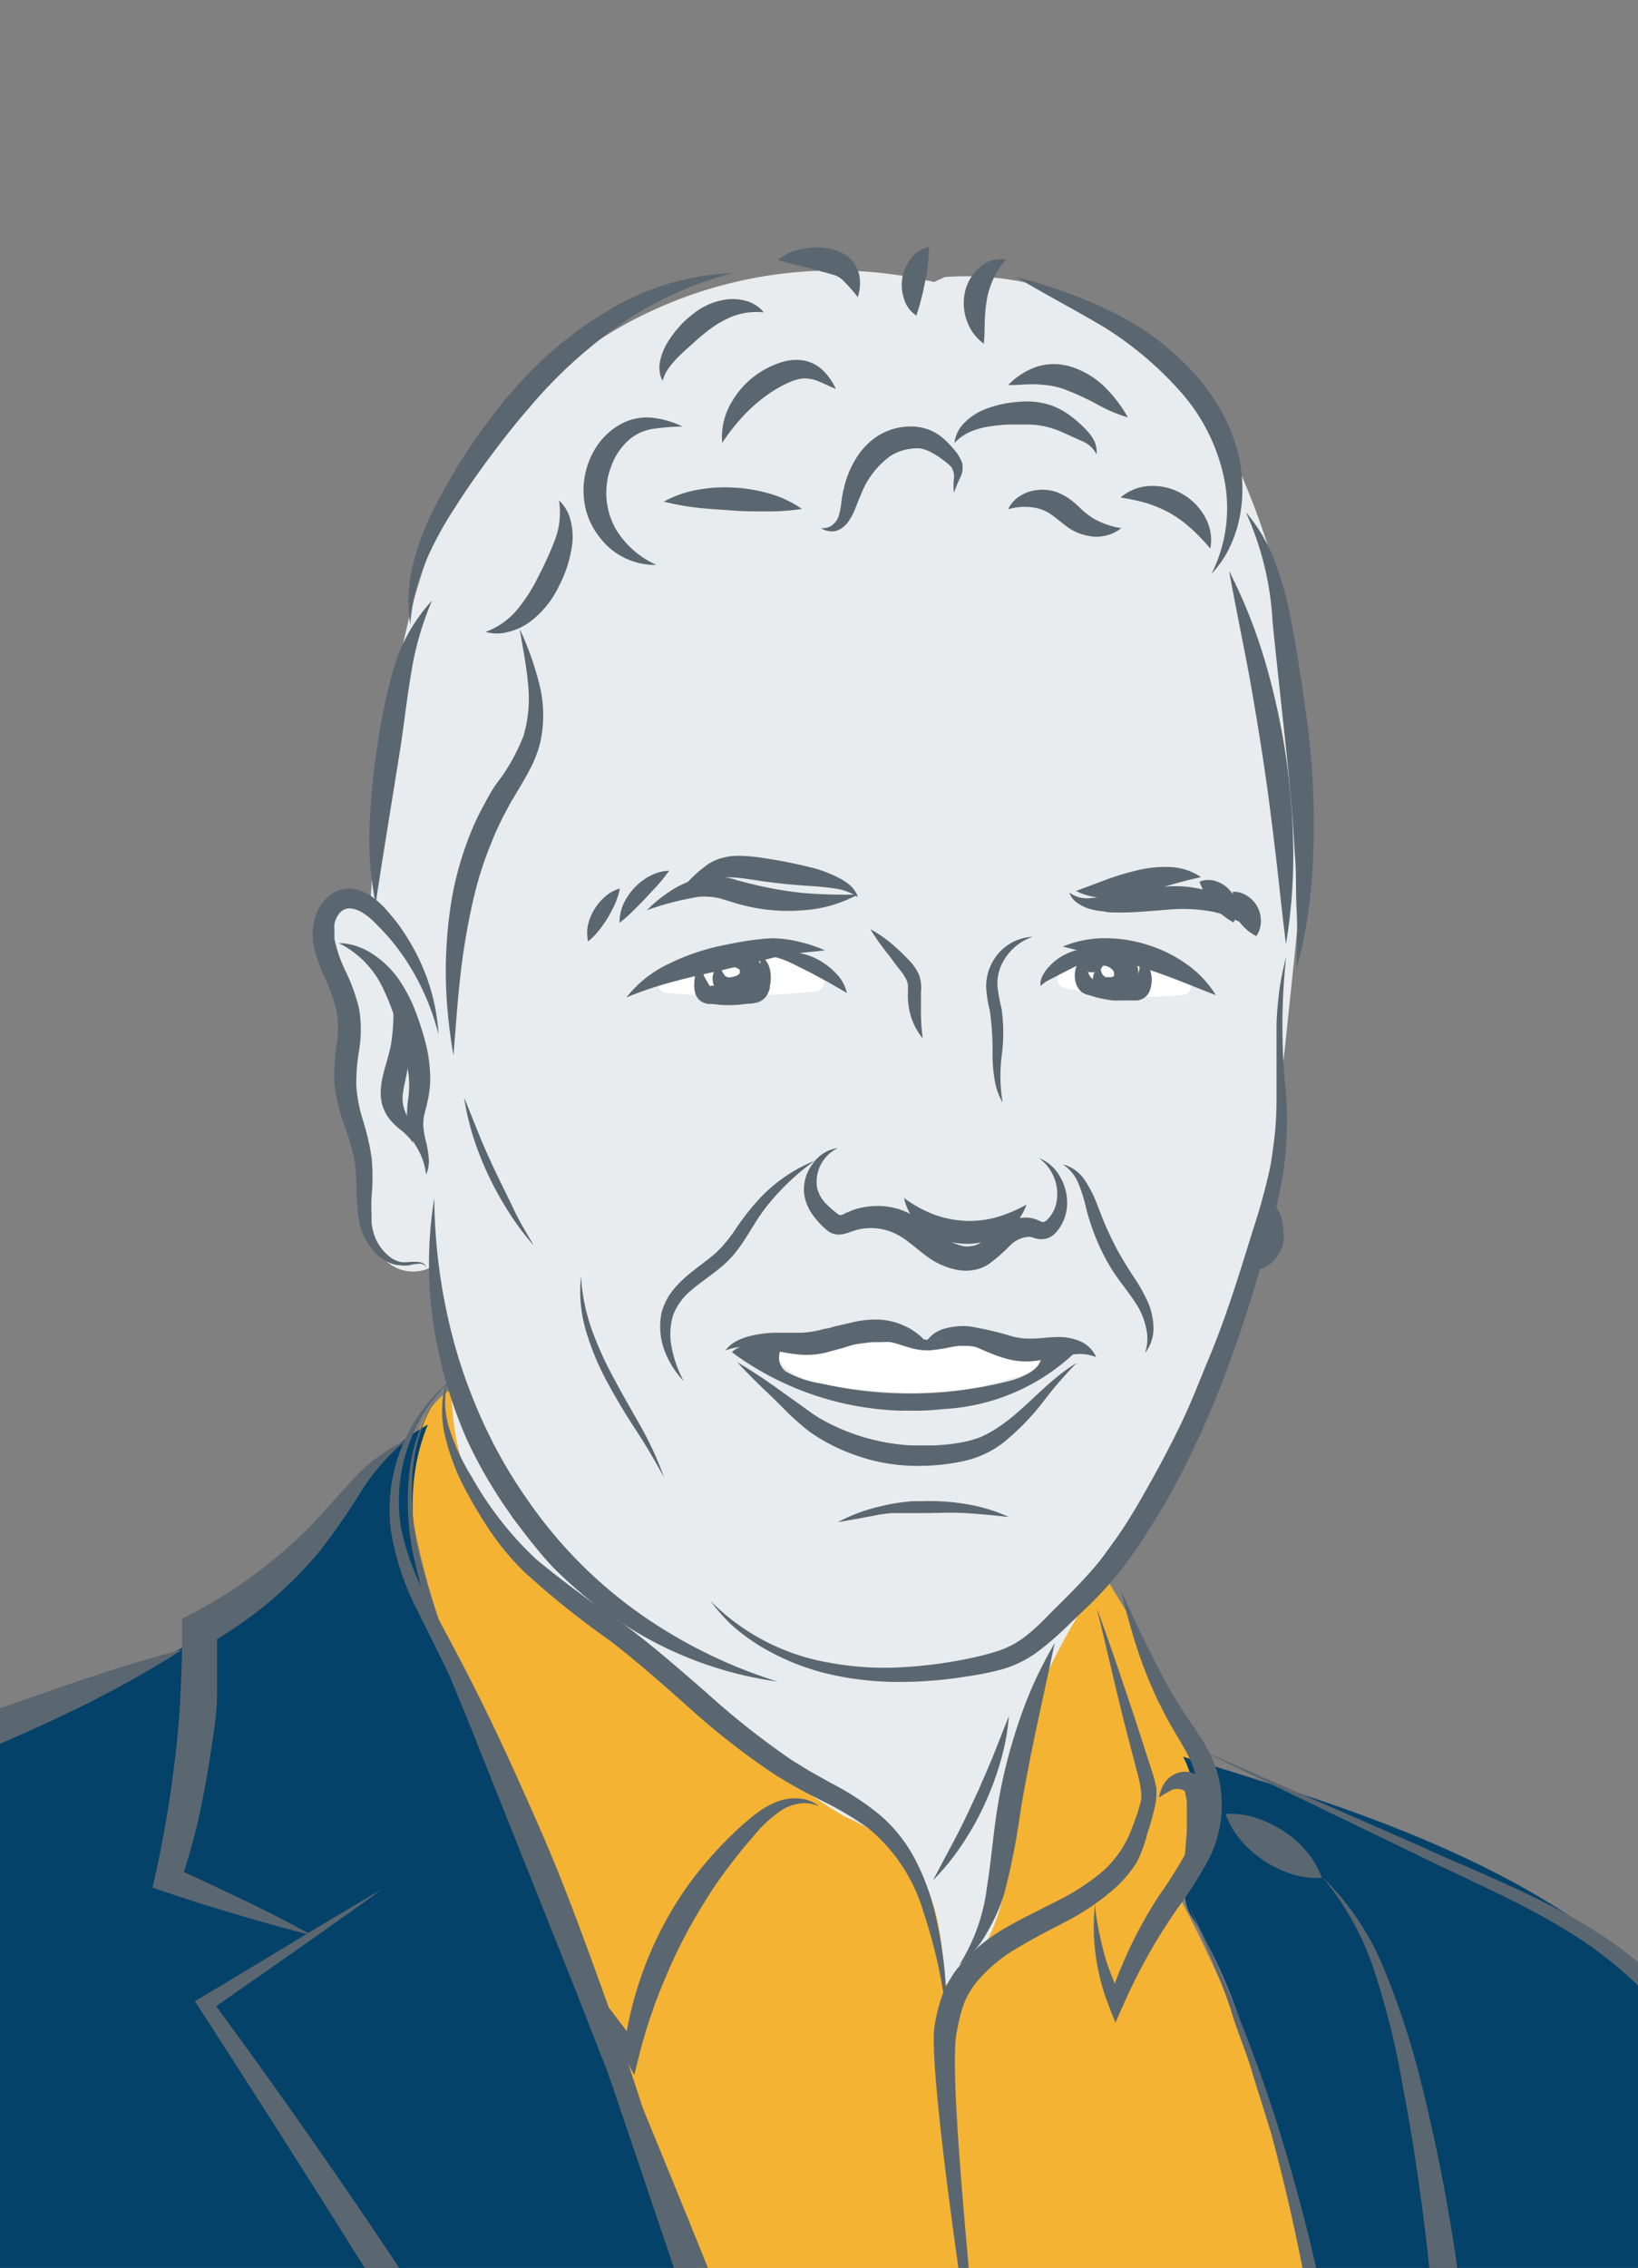 <svg xmlns="http://www.w3.org/2000/svg" viewBox="0 0 92.22 127.63"><rect x="0" y="0" width="92.22" height="127.63" fill="#808080" stroke="none"/><defs><clipPath id="clip-path"><path style="fill:none" d="M0 0h92.22v127.63H0z"/></clipPath><style>.cls-5{fill:#05426a}.cls-6{fill:#fff}.cls-7{fill:#5b6770}</style></defs><g style="clip-path:url(#clip-path)" id="Personen"><path d="M62.09 88.53c3.49 5.51 7.09 12.3 4.29 18.18a80.86 80.86 0 0 1 7.37 20.16c1.75 8 2.29 16.14 2.69 24.29 1.67 33.68 1.23 67.8 9.26 100.55a67.29 67.29 0 0 1-29.91 2.22c9.54-32.86 6.87-69.12-6.73-100.61-1.71-2.81-1.28-6.73-3.49-9.27-3.89-9.79-7.78-19.57-11.33-29.81l-7.88-19A40.17 40.17 0 0 1 23.16 85c-.34-2.64.18-5.85 2.59-7a7.72 7.72 0 0 1 3.74-.4c5 .3 10 .6 14.9 1.35a31.89 31.89 0 0 1 5.55 1.27c4.85 1.78 9.73 4.5 12.15 8.31Z" style="fill:#f5b333"/><path d="M53.13 111.74c1.93-1 3-3.16 3.38-5.29s.31-4.32.63-6.47c1.1-7.53 7-13.33 10.37-20.16 3.3-6.68 4.14-14.28 4.92-21.69l.57-5.47c.27-2.56.54-5.13.58-7.7a45.49 45.49 0 0 0-3.88-18.67 23.4 23.4 0 0 0-1.92-3.64 16.19 16.19 0 0 0-14.58-7.06l-.61.28a24.48 24.48 0 0 0-26.68 11.39c-2.53 4.52-3.52 9.72-4.2 14.85-.41 3.07-.73 6.16-.88 9.25-.2-.73-1.37-.68-1.81-.08a3.09 3.09 0 0 0-.28 2.19l1.65 13.88a6.6 6.6 0 0 0 1 3.21 2.25 2.25 0 0 0 3 .69c1.46 3.34.52 7.27 1.55 10.76 1.12 3.77 4.32 6.49 7.37 9l10.1 8.24a28 28 0 0 0 4.08 2.94 19.45 19.45 0 0 1 3 1.69c2.14 1.81 2.64 4.99 2.64 7.86Z" style="fill:#e8ecee"/><path class="cls-5" d="M-21.46 105.32-3 98.56c7.2-2.64 14.69-5.47 19.89-11.11 2.33-2.54 4.2-5.64 7.2-7.28-2 4.81-.13 10.28 1.78 15.14l9.52 24.28 3.81 9.72c4.74 12.06 9.48 24.13 14.06 36.29 3.59 12.42 7 25 7.78 38.15 1.35 10.73-.13 21.58-1.61 32.28-.85 6.14-1.7 12.28-2.76 18.49a201.49 201.49 0 0 1-8.79 35c-.51 1.44-1 2.89-1.71 4.39a68 68 0 0 1-4.17 11.5c-1.53 3.32-3.44 6.72-6.63 8.5a15.45 15.45 0 0 1-4.7 1.54 34.23 34.23 0 0 1-14.85-.28c-.08-2-1.2-3.7-2.28-5.34a99.68 99.68 0 0 0-6.24-8.78v-2.14a44.1 44.1 0 0 1-9.83 3.31 122.54 122.54 0 0 0-22.06 7.63l-10.22-50.22c-1.57-7.74-3.15-15.48-4.37-23.29-3.56-22.72-4.09-46-.55-68.56a168.62 168.62 0 0 1 13.53-56.46 17.56 17.56 0 0 1 2.2-3.95c1.36-1.76 3.41-2.99 2.54-2.05ZM66.61 98.86c6.51 2 13.08 4 19 7.29s11.3 8.08 14.08 14.29c2.12 4.73 6.79 53 8.61 71.93.57 5.85 1.13 11.71 1.93 17.53 1 7.57 2.48 15.08 3.92 22.58 3.39 17.75 6.79 35.49 10 53.48a18.77 18.77 0 0 0-14.74 1 4.88 4.88 0 0 0-1.88 1.47 2 2 0 0 0-.13 2.26c.34.47 1 1 .67 1.48l-2.8-.17.11 5.08a15.52 15.52 0 0 1-.28 4 15.34 15.34 0 0 1-2 4.11c-.59.95-1.44 2-2.54 1.86s-1.64-1.52-1.89-2.65a32 32 0 0 0-1.49-5.26c-8.74-33.84-17.53-68-18.72-102.73-.93-13.25-.71-26.55-1.32-39.81s-2.08-26.62-6.32-39a29.05 29.05 0 0 0-3.58-9.52 2.41 2.41 0 0 1-.4-2.26c.48-2.43.82-4.96-.23-6.96Z"/><path class="cls-6" d="M58.08 76.19c-1.13-.09-2.2-.49-3.32-.64s-2.34.24-3.52 0a14.11 14.11 0 0 0-3.37-.25 25 25 0 0 1-3.57.17.39.39 0 0 0-.31.13c-.35 0-.66.36-.41.71a4.06 4.06 0 0 0 2.69 1.56 30.68 30.68 0 0 0 4 .47 20.06 20.06 0 0 0 3.95-.14 18.89 18.89 0 0 0 4-1.08.5.5 0 0 0-.14-.93ZM45.3 54.46a.48.48 0 0 0-.17-.18 4 4 0 0 0-2.85-.36c-.37.07-.75.17-1.12.26-.78 0-1.56 0-2.33.13a.53.53 0 0 0-.41.28h-.18a.54.54 0 0 0-.45.29h-.27c-.64-.06-.63.94 0 1a43.35 43.35 0 0 0 8.37-.09.51.51 0 0 0 .5-.5c.03-.63-.6-.76-1.09-.83ZM66.69 55l-2.07-.44a.48.48 0 0 0-.17-.18 3.09 3.09 0 0 0-2.32-.24 6.53 6.53 0 0 0-2 .18.44.44 0 0 0-.35.37.49.49 0 0 0 .12.9 20.49 20.49 0 0 0 6.67.39.5.5 0 0 0 .49-.43.5.5 0 0 0-.37-.55Z"/><path class="cls-7" d="M58.14 52.72a3 3 0 0 0-1.79 1.65 2.58 2.58 0 0 0-.19 1.15 10.4 10.4 0 0 0 .23 1.25 9.71 9.71 0 0 1 0 2.69 9 9 0 0 0 .06 2.59 3.69 3.69 0 0 1-.45-1.27 8.54 8.54 0 0 1-.12-1.33 16.32 16.32 0 0 0-.15-2.56 7.53 7.53 0 0 1-.21-1.34 2.83 2.83 0 0 1 .35-1.4 2.71 2.71 0 0 1 2.27-1.43ZM47.17 64.61A2.11 2.11 0 0 0 46 66.83a1.91 1.91 0 0 0 .6 1 4.49 4.49 0 0 0 .51.44.57.57 0 0 0 .18.11h.06a.94.94 0 0 0 .25-.11l.38-.16a3.93 3.93 0 0 1 .82-.2 4.2 4.2 0 0 1 1.69.1 4.51 4.51 0 0 1 .79.32 5.21 5.21 0 0 1 .7.43c.43.31.79.62 1.16.87a2.78 2.78 0 0 0 1.07.49 1.16 1.16 0 0 0 .49 0 1.12 1.12 0 0 0 .4-.12 3.86 3.86 0 0 0 .51-.39c.18-.15.36-.32.59-.49a3.47 3.47 0 0 1 .75-.45 2.11 2.11 0 0 1 1-.14 2 2 0 0 1 .48.13 1.35 1.35 0 0 0 .26.11s0 0 .08 0a.52.52 0 0 0 .17-.11 1.9 1.9 0 0 0 .55-1.06 2.5 2.5 0 0 0-1-2.43 2.3 2.3 0 0 1 1.16 1 2.92 2.92 0 0 1 .43 1.52 2.51 2.51 0 0 1-.56 1.59 1.24 1.24 0 0 1-.4.34 1.07 1.07 0 0 1-.63.11 2.57 2.57 0 0 1-.44-.12.79.79 0 0 0-.23 0 1.62 1.62 0 0 0-.93.46 10.09 10.09 0 0 1-1.13 1 2.14 2.14 0 0 1-.88.39 2.6 2.6 0 0 1-1 0 4.17 4.17 0 0 1-1.59-.68c-.44-.31-.81-.64-1.17-.91a3.68 3.68 0 0 0-1.09-.6 3.13 3.13 0 0 0-1.22-.15 3.23 3.23 0 0 0-.61.1l-.3.1a2.15 2.15 0 0 1-.44.13 1.06 1.06 0 0 1-.65-.06 1.42 1.42 0 0 1-.42-.31 3.82 3.82 0 0 1-.54-.59 2.57 2.57 0 0 1-.42-.72 2.21 2.21 0 0 1-.17-.84 2.43 2.43 0 0 1 .55-1.51 2 2 0 0 1 1.36-.81ZM42.75 53.74a1.25 1.25 0 0 1 .59.78 2.3 2.3 0 0 1 0 1c0 .09 0 .16-.06.26a1 1 0 0 1-.21.37 1 1 0 0 1-.45.27l-.3.06c-.3 0-.59.06-.88.07a6.42 6.42 0 0 1-.88 0l-.44-.05h-.24a1.06 1.06 0 0 1-.42-.16.79.79 0 0 1-.29-.37 1 1 0 0 1-.07-.29 2 2 0 0 1 0-.49 1.45 1.45 0 0 1 .11-.5.82.82 0 0 1 .33-.38 1.28 1.28 0 0 0 .18.77l.2.34a.48.48 0 0 0 .09.1s0 0 0-.05h2.38l-.08.08c-.08.08 0 0 0 0l.09-.15a3 3 0 0 0 .29-.66 1.55 1.55 0 0 0 .06-1Z"/><path class="cls-7" d="M40.55 54.28a1.28 1.28 0 0 0 .24.6.41.41 0 0 0 .21.12.48.48 0 0 0 .12 0 2.61 2.61 0 0 0 .33-.08.6.6 0 0 0 .2-.15s0-.07 0-.11v-.08a1.16 1.16 0 0 0-.46-.21l-.3-.07a1.47 1.47 0 0 0-.34-.02Zm0 0a.77.77 0 0 1 .22-.34 1.56 1.56 0 0 1 .36-.23 1.38 1.38 0 0 1 .88-.12 1.17 1.17 0 0 1 .54.28 1.3 1.3 0 0 1 .32.57 1.33 1.33 0 0 1-.26 1.16 1.45 1.45 0 0 1-1 .52 1.25 1.25 0 0 1-.51 0 1.19 1.19 0 0 1-.5-.19 1 1 0 0 1-.48-.92.94.94 0 0 1 .43-.73ZM61.31 53.76a1.22 1.22 0 0 0-.1.8 1 1 0 0 0 .28.52s-.07 0 0 0h.44l.82.09c.27 0 .53.06.79.08h.37a.12.12 0 0 0-.07 0 1.52 1.52 0 0 0 .25-1.41 1.24 1.24 0 0 1 .66.75 1.69 1.69 0 0 1 0 1.11.83.83 0 0 1-.23.37.76.76 0 0 1-.25.16.9.9 0 0 1-.22.07h-.95a3.59 3.59 0 0 1-.47 0 8.43 8.43 0 0 1-.9-.17L61.3 56a1.08 1.08 0 0 1-.41-.18.89.89 0 0 1-.17-.19l-.09-.15a1.47 1.47 0 0 1 0-1.16 1.11 1.11 0 0 1 .68-.56ZM49 52.29a7.16 7.16 0 0 1 1.47 1.06c.23.2.44.41.65.63a2.87 2.87 0 0 1 .59.81 1.77 1.77 0 0 1 .14.56 2.15 2.15 0 0 1 0 .51v.83a11.65 11.65 0 0 0 .1 1.74 3.55 3.55 0 0 1-.77-1.68 3.78 3.78 0 0 1-.06-.47 3.61 3.61 0 0 1 0-.46v-.38a1 1 0 0 0-.09-.3 2.87 2.87 0 0 0-.42-.63 18.7 18.7 0 0 1-.53-.71A13.45 13.45 0 0 1 49 52.29ZM60.21 50.23a1.63 1.63 0 0 0 1.25.3c.21 0 .43-.05.66-.08l.67-.12a25.69 25.69 0 0 1 2.78-.43 6.47 6.47 0 0 1 3 .43 4.3 4.3 0 0 1 1.26.87 6.61 6.61 0 0 1 .9 1.15c-.44-.21-.86-.44-1.27-.63a4.77 4.77 0 0 0-1.22-.42 9.13 9.13 0 0 0-2.57-.1c-.89.06-1.83.17-2.8.15-.24 0-.49 0-.73-.06a4.22 4.22 0 0 1-.75-.13 2.29 2.29 0 0 1-.71-.33 1.2 1.2 0 0 1-.29-.26 1 1 0 0 1-.18-.34ZM48.3 50.34a7.47 7.47 0 0 1-3 .88 10.36 10.36 0 0 1-3.23-.22c-.26-.06-.51-.13-.77-.21l-.69-.21a3.32 3.32 0 0 0-.63-.11 3.64 3.64 0 0 0-.66 0 16.79 16.79 0 0 0-2.9.75 7.94 7.94 0 0 1 1.21-1 5.22 5.22 0 0 1 1.48-.72 3.73 3.73 0 0 1 1.76-.1c.28 0 .54.12.79.18s.47.13.71.18a21.42 21.42 0 0 0 2.9.5 29.8 29.8 0 0 0 3.03.08ZM34.9 50a4.13 4.13 0 0 1-.28.88q-.18.39-.39.75a7.18 7.18 0 0 1-.48.69 3.94 3.94 0 0 1-.64.66 2.16 2.16 0 0 1 0-.95 2.88 2.88 0 0 1 .35-.85 3 3 0 0 1 .58-.7 2.21 2.21 0 0 1 .86-.48Z"/><path class="cls-7" d="M48.3 50.49A3 3 0 0 0 47 50c-.46-.07-.91-.11-1.38-.14-.93-.06-1.9-.15-2.84-.29-.48-.07-.93-.15-1.34-.18a2.88 2.88 0 0 0-.59 0 1.94 1.94 0 0 0-.55.14c-.38.14-.79.4-1.23.61a11.6 11.6 0 0 1-1.34.6c.3-.39.63-.76 1-1.11a7.13 7.13 0 0 1 1.14-1 2.57 2.57 0 0 1 .79-.35 3.47 3.47 0 0 1 .83-.12 10.13 10.13 0 0 1 1.52.13c1 .15 1.87.33 2.83.57a7.53 7.53 0 0 1 1.4.55 3.12 3.12 0 0 1 .64.43 1.52 1.52 0 0 1 .42.65ZM67.53 49.62a1.3 1.3 0 0 1 1 0 1.62 1.62 0 0 1 .74.52 1.67 1.67 0 0 1 .38.83 1.3 1.3 0 0 1-.21.94 6 6 0 0 1-.71-.49 3.23 3.23 0 0 1-.45-.46 3.51 3.51 0 0 1-.36-.53 6.22 6.22 0 0 1-.39-.81Z"/><path class="cls-7" d="M69.41 50.18a1.44 1.44 0 0 1 .86.27 1.76 1.76 0 0 1 .53.59 1.73 1.73 0 0 1 .19.78 1.5 1.5 0 0 1-.26.86 3 3 0 0 1-.69-.5 2.13 2.13 0 0 1-.39-.53 2.06 2.06 0 0 1-.21-.62 2.57 2.57 0 0 1-.03-.85ZM60.58 50.14l1.68-.63a14.33 14.33 0 0 1 1.68-.51 6.57 6.57 0 0 1 1.85-.21 3.35 3.35 0 0 1 1.83.57c-.64.14-1.18.28-1.72.44s-1.09.32-1.66.46a9.41 9.41 0 0 1-1.8.26 3.67 3.67 0 0 1-1.86-.38ZM40.84 76a1.72 1.72 0 0 1 .59-.51 3.35 3.35 0 0 1 .74-.29 6.39 6.39 0 0 1 1.56-.2h1.42a5.82 5.82 0 0 0 1.3-.23c.23 0 .49-.13.74-.17l.7-.16a5.71 5.71 0 0 1 1.58-.18 3.84 3.84 0 0 1 1.57.41 3.64 3.64 0 0 1 .67.43 2.3 2.3 0 0 1 .52.56 4.09 4.09 0 0 0-1.37-.42 4.32 4.32 0 0 0-1.34 0 10.54 10.54 0 0 0-1.31.38l-.73.23-.7.19a4.67 4.67 0 0 1-1.62.2 9.12 9.12 0 0 1-1.52-.24 11.2 11.2 0 0 0-1.4-.19 3 3 0 0 0-1.4.19Z"/><path class="cls-7" d="M52.1 75.58a1.79 1.79 0 0 1 1.08-.81 3.79 3.79 0 0 1 1.38-.13 18.24 18.24 0 0 1 2.48.58 3.79 3.79 0 0 0 1.06.11c.37 0 .78-.06 1.22-.08a3.21 3.21 0 0 1 1.39.19 1.72 1.72 0 0 1 1 .93 2.5 2.5 0 0 0-1.18-.16 9.29 9.29 0 0 0-1.12.18c-.39.07-.81.17-1.28.21a4.45 4.45 0 0 1-.73 0 4.23 4.23 0 0 1-.71-.13c-.91-.24-1.62-.66-2.34-.89a5.27 5.27 0 0 0-1.13-.23 2.12 2.12 0 0 0-1.12.23ZM60.62 76.7a21.84 21.84 0 0 0-1.84 2.12 13.47 13.47 0 0 1-2 2.12 5.37 5.37 0 0 1-1.25.84 5.87 5.87 0 0 1-1.45.48 12.07 12.07 0 0 1-2.93.22 10.14 10.14 0 0 1-2.9-.56 10.46 10.46 0 0 1-2.63-1.32 7.37 7.37 0 0 1-.58-.47l-.53-.47-1-1c-.69-.65-1.36-1.3-2-2 .82.48 1.6 1 2.37 1.56l1.15.82.57.41a6.71 6.71 0 0 0 .56.37 11.62 11.62 0 0 0 5.11 1.52h1.36a11.93 11.93 0 0 0 1.34-.14 5.93 5.93 0 0 0 1.24-.33 6.82 6.82 0 0 0 1.14-.65c1.42-.97 2.65-2.56 4.27-3.52Z"/><path class="cls-7" d="m58.78 76.23 1.43-.23a11.41 11.41 0 0 1-7.09 3 15.78 15.78 0 0 1-2.56.15 16.91 16.91 0 0 1-9-3.08c.53-.36 1.44-.17 2.16-.25a1.19 1.19 0 0 0 .34 1.45 6.1 6.1 0 0 0 2.07.74 22.84 22.84 0 0 0 10.5-.11c.92-.2 2.15-.73 2.15-1.67Z"/><path class="cls-7" d="M51 79.38a3.85 3.85 0 0 1-.48 0 16.87 16.87 0 0 1-9.09-3.12l-.23-.18.24-.17a2.61 2.61 0 0 1 1.56-.28h1.17l-.23.37a1 1 0 0 0 .3 1.18 5.93 5.93 0 0 0 2 .68 22.56 22.56 0 0 0 10.4-.1c.91-.2 2-.7 2-1.46v-.18l2.31-.42-.51.49a11.63 11.63 0 0 1-7.23 3.1l-.69.06a13.36 13.36 0 0 1-1.52.03Zm-3.74-.95a22 22 0 0 0 3.29.5 9.28 9.28 0 0 0 1.82-.08c.24 0 .47 0 .71-.06a13.46 13.46 0 0 0 2.56-.47 21.89 21.89 0 0 1-8.36.11ZM42 76.12a13.1 13.1 0 0 0 1.66 1 1.47 1.47 0 0 1-.26-1.07H43a4.23 4.23 0 0 0-1 .07Zm17 .29a1.42 1.42 0 0 1-.12.4l.64-.49ZM59.83 65.52a2.14 2.14 0 0 1 1.26.92 6.54 6.54 0 0 1 .7 1.4c.19.47.35.92.56 1.37s.41.88.65 1.3.49.84.77 1.26a10.23 10.23 0 0 1 .78 1.34 3.82 3.82 0 0 1 .39 1.56 2.27 2.27 0 0 1-.48 1.48 2.5 2.5 0 0 0 .06-1.43 3.83 3.83 0 0 0-.52-1.29c-.25-.4-.55-.79-.85-1.2a9.7 9.7 0 0 1-.85-1.3 11.34 11.34 0 0 1-.66-1.41 13.18 13.18 0 0 1-.49-1.52 8.66 8.66 0 0 0-.43-1.39 2.34 2.34 0 0 0-.89-1.09ZM45.87 65.32A13.33 13.33 0 0 0 43 68.1q-.28.39-.54.81c-.18.28-.35.57-.54.86a8.2 8.2 0 0 1-.63.86 6.11 6.11 0 0 1-.78.75c-.54.44-1.1.81-1.58 1.22A3.39 3.39 0 0 0 37.9 74a3.72 3.72 0 0 0-.08 1.85 6.67 6.67 0 0 0 .67 1.87A5.13 5.13 0 0 1 37.41 76a3.87 3.87 0 0 1-.16-2.14 3.57 3.57 0 0 1 .45-1 5.23 5.23 0 0 1 .72-.83c.52-.49 1.09-.87 1.59-1.28a5.19 5.19 0 0 0 .68-.64 9.58 9.58 0 0 0 .6-.76 15.14 15.14 0 0 1 1.23-1.63 8.79 8.79 0 0 1 3.35-2.4ZM32.71 71.83a10.81 10.81 0 0 0 .61 3 19.44 19.44 0 0 0 1.27 2.79c.48.91 1 1.79 1.51 2.7a18.5 18.5 0 0 1 1.29 2.83c-.5-.91-1-1.78-1.58-2.66s-1.1-1.75-1.6-2.67A15 15 0 0 1 33 74.93a7.94 7.94 0 0 1-.29-3.1ZM29.26 35.4a17.08 17.08 0 0 1 1.08 3 7.24 7.24 0 0 1 .1 3.28 6.51 6.51 0 0 1-.59 1.58c-.25.49-.53.95-.79 1.39-.13.22-.27.44-.39.66l-.35.66c-.22.45-.44.9-.62 1.37a20 20 0 0 0-.95 2.86c-.25 1-.44 2-.6 3-.32 2-.45 4.1-.62 6.19a29.71 29.71 0 0 1-.38-3.13 24 24 0 0 1 0-3.17 22.39 22.39 0 0 1 .41-3.16 18.69 18.69 0 0 1 .95-3.09c.2-.5.44-1 .69-1.46s.53-1 .83-1.38a10.75 10.75 0 0 0 1.44-2.58 7.45 7.45 0 0 0 .26-2.92c-.09-1.04-.3-2.06-.47-3.1ZM24.69 58.21a13.91 13.91 0 0 0-1.62-3.84 12.43 12.43 0 0 0-1.22-1.66c-.11-.13-.23-.25-.34-.37s-.24-.25-.36-.37a3.69 3.69 0 0 0-.73-.6 1.52 1.52 0 0 0-.73-.25.74.74 0 0 0-.54.23 1.37 1.37 0 0 0-.32.65 2.71 2.71 0 0 0 0 .41 1.41 1.41 0 0 0 0 .2v.22a7.51 7.51 0 0 0 .63 1.83 10.35 10.35 0 0 1 .76 2.12 7.14 7.14 0 0 1 0 2.31 10.86 10.86 0 0 0-.16 2 8.23 8.23 0 0 0 .36 1.91 13.68 13.68 0 0 1 .5 2.14 11.48 11.48 0 0 1 0 2.2 8.7 8.7 0 0 0 0 1v.49a3.89 3.89 0 0 0 .09.47 2.65 2.65 0 0 0 1.09 1.54 1.77 1.77 0 0 0 .45.18 2 2 0 0 0 .49 0 3.41 3.41 0 0 1 .55 0 .62.62 0 0 1 .26.09.4.4 0 0 1 .15.22.4.4 0 0 0-.42-.21 2.26 2.26 0 0 0-.51.08 1.73 1.73 0 0 1-.56 0 1.53 1.53 0 0 1-.56-.13 2.41 2.41 0 0 1-.93-.68 4.07 4.07 0 0 1-.61-1 3.62 3.62 0 0 1-.17-.56c0-.18-.07-.37-.1-.55 0-.37-.06-.74-.07-1.1a12 12 0 0 0-.13-2 19.16 19.16 0 0 0-.58-1.95 9.36 9.36 0 0 1-.53-2.19 11.47 11.47 0 0 1 .12-2.23 5.78 5.78 0 0 0 0-1.9 9 9 0 0 0-.65-1.86 8.43 8.43 0 0 1-.69-2.05v-.31a1.71 1.71 0 0 1 0-.32 3.41 3.41 0 0 1 .1-.64 2.57 2.57 0 0 1 .68-1.19 1.86 1.86 0 0 1 1.36-.54 2.58 2.58 0 0 1 1.23.49 5 5 0 0 1 .85.8c.24.28.48.56.69.86a12.65 12.65 0 0 1 1.1 1.88 11.37 11.37 0 0 1 1.07 4.18Z"/><path class="cls-7" d="M19.07 53.07a3.57 3.57 0 0 1 1.85.58A5.33 5.33 0 0 1 22.37 55a8.59 8.59 0 0 1 .95 1.73 17.23 17.23 0 0 1 .61 1.84 8.52 8.52 0 0 1 .29 2 5.83 5.83 0 0 1-.07 1 9.09 9.09 0 0 1-.21.95 2.77 2.77 0 0 0-.11.78 4.63 4.63 0 0 0 .13.85 5.71 5.71 0 0 1 .17.95 1.87 1.87 0 0 1-.14 1 3.83 3.83 0 0 0-.63-1.7 4.19 4.19 0 0 1-.37-.94 3.32 3.32 0 0 1-.06-1.08c0-.33.08-.62.09-.9a5.9 5.9 0 0 0 0-.84 10.63 10.63 0 0 0-.31-1.71c-.15-.57-.33-1.16-.51-1.73a12.92 12.92 0 0 0-.66-1.63 5.41 5.41 0 0 0-2.47-2.5Z"/><path class="cls-7" d="M22.15 56.86a3.26 3.26 0 0 1 .85 1.91 4 4 0 0 1 0 1.09c-.05.35-.13.67-.19 1a5.64 5.64 0 0 0-.14.82 1.84 1.84 0 0 0 .08.7c.07.26.23.54.36.87a1.84 1.84 0 0 1 .14 1.06 3.16 3.16 0 0 0-.66-.7 3.7 3.7 0 0 1-.74-.74 2.36 2.36 0 0 1-.41-1.17 4 4 0 0 1 .11-1.12c.07-.33.17-.64.25-.93s.15-.56.21-.85a11.12 11.12 0 0 0 .14-1.94ZM31.47 28.16a2.27 2.27 0 0 1 .65 1.11 3.64 3.64 0 0 1 .1 1.31 7 7 0 0 1-.76 2.42 5.42 5.42 0 0 1-1.63 2 3.43 3.43 0 0 1-1.21.56 2.32 2.32 0 0 1-1.28 0 4.23 4.23 0 0 0 1.81-1.29 9.35 9.35 0 0 0 1.16-1.83 18.23 18.23 0 0 0 .91-2 4.3 4.3 0 0 0 .25-2.28ZM57.21 15.59a28.14 28.14 0 0 1 5.49 2 15.42 15.42 0 0 1 4.73 3.64 13.65 13.65 0 0 1 .91 1.21 11.74 11.74 0 0 1 .75 1.34 10.38 10.38 0 0 1 .54 1.44 8.68 8.68 0 0 1 .29 3 8.48 8.48 0 0 1-.27 1.49 7.66 7.66 0 0 1-.57 1.39 6.06 6.06 0 0 1-.87 1.19 8.24 8.24 0 0 0 .69-5.45 10.57 10.57 0 0 0-2.45-4.81 19.5 19.5 0 0 0-4.26-3.6c-1.59-.95-3.3-1.84-4.98-2.84ZM70.14 28.82a9.48 9.48 0 0 1 1.67 2.87 20 20 0 0 1 .88 3.2c.4 2.16.73 4.31 1 6.49a45.24 45.24 0 0 1 .25 6.62 30.2 30.2 0 0 1-.28 3.29 23.32 23.32 0 0 1-.66 3.19c0-1.1.06-2.18 0-3.26s0-2.17-.11-3.24c-.11-2.16-.32-4.31-.55-6.46s-.47-4.32-.69-6.47a17.1 17.1 0 0 0-1.51-6.23Z"/><path class="cls-7" d="M69.2 32.14a29.16 29.16 0 0 1 2 5 39.39 39.39 0 0 1 1.17 5.25 38.76 38.76 0 0 1 .44 5.37 30.15 30.15 0 0 1-.41 5.37c-.23-1.79-.4-3.55-.61-5.3s-.43-3.5-.7-5.24-.55-3.48-.88-5.21-.69-3.47-1.01-5.24ZM54 110.59a10.56 10.56 0 0 0 1.56-4.35c.25-1.53.36-3.11.63-4.71a28.92 28.92 0 0 1 1.19-4.68 22.59 22.59 0 0 1 2-4.38l-1 4.65c-.33 1.54-.63 3.08-.9 4.63a41.07 41.07 0 0 1-.91 4.71 10.16 10.16 0 0 1-1 2.29 6 6 0 0 1-1.57 1.84ZM56.8 96.57a12.2 12.2 0 0 1-.47 2.55c-.11.41-.26.82-.4 1.23l-.24.6-.26.6a16.74 16.74 0 0 1-1.27 2.26 13 13 0 0 1-1.63 2l1.2-2.26q.59-1.12 1.11-2.28l.27-.57c.08-.19.16-.39.25-.58l.25-.58c.08-.2.16-.39.25-.59ZM25.25 77.54a4.92 4.92 0 0 0 .07 2.92 12 12 0 0 0 1.25 2.67 19.17 19.17 0 0 0 3.63 4.63 59.52 59.52 0 0 0 4.8 3.56c1.65 1.2 3.17 2.55 4.69 3.86a45 45 0 0 0 4.64 3.7c.2.14.41.28.62.4l.62.38c.43.25.87.49 1.31.73a15.67 15.67 0 0 1 2.6 1.7 8.31 8.31 0 0 1 2 2.47 12.87 12.87 0 0 1 1.11 2.89 23.72 23.72 0 0 1 .7 6 28.84 28.84 0 0 0-1.29-5.82 9.62 9.62 0 0 0-3.12-4.75 18.13 18.13 0 0 0-2.5-1.49c-.45-.23-.9-.45-1.35-.7l-.68-.38-.66-.4a41.49 41.49 0 0 1-4.83-3.75c-1.51-1.34-3-2.67-4.56-3.86a48 48 0 0 1-4.75-3.81 14.54 14.54 0 0 1-2-2.4A24.94 24.94 0 0 1 26 83.44a12.32 12.32 0 0 1-1-2.89 6.14 6.14 0 0 1-.1-1.54 4.09 4.09 0 0 1 .35-1.47Z"/><path class="cls-7" d="M55.29 136c-.82-4.27-3.08-19.8-2.67-22a9.17 9.17 0 0 1 .42-1.68 5.85 5.85 0 0 1 .89-1.58 9.66 9.66 0 0 1 2.65-2.23c.48-.28 1-.55 1.47-.79l1.44-.73a12.53 12.53 0 0 0 2.59-1.68 6 6 0 0 0 1.66-2.46c.1-.24.18-.49.27-.74s.16-.52.22-.74a1.79 1.79 0 0 0 0-.65 7.17 7.17 0 0 0-.14-.73l-.82-3.15c-.52-2.1-1-4.21-1.52-6.33.75 2 1.44 4.1 2.13 6.15l1 3.09a6.74 6.74 0 0 1 .22.86 3.64 3.64 0 0 1 0 .48 2.52 2.52 0 0 1-.06.48c-.06.3-.13.55-.2.82s-.16.54-.25.81a7.43 7.43 0 0 1-.59 1.6 7 7 0 0 1-1.12 1.36 13.21 13.21 0 0 1-2.78 1.93c-.49.27-1 .51-1.45.76s-.93.5-1.38.78a8.5 8.5 0 0 0-2.3 1.93 4.58 4.58 0 0 0-.71 1.23 8.65 8.65 0 0 0-.37 1.46c-.61 2.21 1.11 17.45 1.4 21.75Z"/><path class="cls-7" d="M63.1 89.49c.47 1 .91 2 1.37 2.91s.94 1.91 1.47 2.82c.27.46.55.9.84 1.34s.61.87.9 1.34a7.52 7.52 0 0 1 .76 1.56 8.37 8.37 0 0 1 .23.86 6.44 6.44 0 0 1 .1.87 6.2 6.2 0 0 1-.13 1.77 6.81 6.81 0 0 1-.58 1.66 23.62 23.62 0 0 1-1.77 2.78 32.16 32.16 0 0 0-3.08 5.5l-.41.93-.36-.91a11.61 11.61 0 0 1-.46-1.41 12.4 12.4 0 0 1-.29-1.45 12.12 12.12 0 0 1-.11-1.47 10.07 10.07 0 0 1 .08-1.45c0 .48.11 1 .19 1.43s.2.93.32 1.39.29.9.46 1.34.36.86.57 1.28h-.77a25.19 25.19 0 0 1 2.82-5.9 24.3 24.3 0 0 0 1.65-2.65 6 6 0 0 0 .49-1.36 5.77 5.77 0 0 0 .13-1.44 5.69 5.69 0 0 0-.23-1.42 6.39 6.39 0 0 0-.58-1.36c-.25-.45-.53-.9-.8-1.37s-.53-1-.76-1.46a26.15 26.15 0 0 1-1.18-3c-.33-1.04-.61-2.08-.87-3.13Z"/><path class="cls-7" d="M65.25 101.16a2.13 2.13 0 0 1 .13-.45 1.69 1.69 0 0 1 .23-.44 1.45 1.45 0 0 1 1-.56 1.21 1.21 0 0 1 .69.14 1.42 1.42 0 0 1 .52.48 2.19 2.19 0 0 1 .32 1.1 3.76 3.76 0 0 1 0 .48c0 .16 0 .31-.07.46a3.8 3.8 0 0 1-.26.89 3.38 3.38 0 0 1-1.1 1.46c0-.62.08-1.17.11-1.7V101.49a2.06 2.06 0 0 0-.09-.54c0-.12 0-.17-.17-.23a.83.83 0 0 0-.57 0 8.22 8.22 0 0 0-.74.44ZM46.11 101.65a2 2 0 0 0-1.11-.15 2.6 2.6 0 0 0-1 .37 7.44 7.44 0 0 0-1.64 1.54c-.52.58-1 1.2-1.46 1.81s-.89 1.25-1.29 1.91a28.64 28.64 0 0 0-2.11 4.08 29.23 29.23 0 0 0-1.5 4.39l-.29 1.17-.55-1c-.21-.37-.41-.75-.61-1.12l-.55-1.13c-.38-.75-.76-1.51-1.1-2.29.54.65 1.06 1.32 1.57 2l.76 1c.24.34.49.68.73 1l-.84.16a20.58 20.58 0 0 1 3.41-9 19.64 19.64 0 0 1 1.47-1.87 21.12 21.12 0 0 1 1.69-1.72 11.78 11.78 0 0 1 .94-.78 4.58 4.58 0 0 1 1.1-.62 2.69 2.69 0 0 1 1.25-.19 2 2 0 0 1 1.13.44Z"/><path class="cls-7" d="M25.45 77.61A9.38 9.38 0 0 0 22.58 86a14.51 14.51 0 0 0 1.64 4.26c.74 1.36 1.5 2.76 2.21 4.16 1.44 2.79 2.73 5.67 4 8.56s2.34 5.84 3.41 8.79 2.07 5.93 3 8.91 1.92 6 2.85 9c1.86 6 3.68 12 5.38 18-2.21-5.87-4.3-11.78-6.34-17.7-1-3-2-5.94-3-8.9s-2-5.92-3.09-8.86-2.16-5.87-3.33-8.76-2.41-5.76-3.73-8.59c-.67-1.42-1.37-2.8-2.07-4.22A15.14 15.14 0 0 1 22 86.09a9.44 9.44 0 0 1 3.45-8.48ZM47.17 85.66a9.54 9.54 0 0 1 2.32-.87l.6-.14.62-.1.62-.07h.62a12.13 12.13 0 0 1 2.48.17 9.41 9.41 0 0 1 2.37.72c-.82-.09-1.63-.17-2.43-.22s-1.6 0-2.4 0h-1.79l-.6.07c-.8.16-1.58.3-2.41.44ZM70.36 71.55a9.15 9.15 0 0 1 .38-1.1 4.08 4.08 0 0 0 .2-.82c0-.14.06-.31.09-.47s.07-.33.12-.5c.08-.33.17-.67.31-1.11a1.89 1.89 0 0 1 .7 1.07 2.67 2.67 0 0 1 .1.62 2.74 2.74 0 0 1 0 .63 2.11 2.11 0 0 1-.23.65 2 2 0 0 1-.44.55 2.24 2.24 0 0 1-1.23.48ZM62 54.41a.51.51 0 0 0 .16.52.18.18 0 0 0 .15.06h.26l.15-.06a.61.61 0 0 0 0-.15.31.31 0 0 0-.1-.22.86.86 0 0 0-.38-.21s-.06 0-.07 0h-.07a.71.71 0 0 0-.1.06Zm0 0a.61.61 0 0 1-.14-.38.43.43 0 0 1 .12-.28 1.21 1.21 0 0 1 .23-.16 1.37 1.37 0 0 1 .9-.1 1.29 1.29 0 0 1 .83.65 1.34 1.34 0 0 1 .06 1.11 1.23 1.23 0 0 1-.36.52 1.28 1.28 0 0 1-.54.26 1.43 1.43 0 0 1-.5 0 1.93 1.93 0 0 1-.44-.12 1.41 1.41 0 0 1-.24-.13 1 1 0 0 1-.21-.21.84.84 0 0 1-.17-.5.67.67 0 0 1 .46-.66ZM35.27 56.13a6.55 6.55 0 0 1 2.38-1.89 12.51 12.51 0 0 1 2.86-1c.49-.11 1-.2 1.46-.28a14.35 14.35 0 0 1 1.5-.16A6.77 6.77 0 0 1 45 53a8.11 8.11 0 0 1 1.44.48c-.51.07-1 .1-1.48.16a12.84 12.84 0 0 0-1.38.24l-1.39.36c-.47.12-1 .22-1.42.33-.94.21-1.86.4-2.77.65a20.8 20.8 0 0 0-2.73.91Z"/><path class="cls-7" d="M43.56 53.84a1.23 1.23 0 0 1 .61-.23h.34a1.66 1.66 0 0 1 .32 0 3.49 3.49 0 0 1 1.22.39 3.94 3.94 0 0 1 1 .76 2.28 2.28 0 0 1 .63 1.12c-.37-.22-.7-.4-1-.58l-1-.54-1-.5a5.38 5.38 0 0 0-1.12-.42ZM59.84 53.27a6 6 0 0 1 2.37-.47 7.75 7.75 0 0 1 2.39.37 7.63 7.63 0 0 1 2.18 1.07A5.89 5.89 0 0 1 68.45 56c-.77-.29-1.46-.58-2.16-.85s-1.38-.51-2.07-.73-1.4-.41-2.13-.59-1.46-.36-2.25-.56Z"/><path class="cls-7" d="M62.29 53.64c-.38.14-.7.27-1 .4l-.91.43-.9.46-.46.24a2.14 2.14 0 0 0-.44.32 1 1 0 0 1 .13-.6 1.9 1.9 0 0 1 .35-.49 3 3 0 0 1 .94-.7 2.81 2.81 0 0 1 1.14-.31 1.87 1.87 0 0 1 1.15.25ZM37.67 49a8.6 8.6 0 0 1-.66.83l-.66.71c-.22.23-.44.46-.68.69a7 7 0 0 1-.79.7 2.62 2.62 0 0 1 .23-1.08 3.52 3.52 0 0 1 .62-.9 3.28 3.28 0 0 1 .87-.66 2.44 2.44 0 0 1 1.07-.29ZM38.42 24a14 14 0 0 0-1.63.13 2.7 2.7 0 0 0-1.29.55 3.5 3.5 0 0 0-.87 1.07 4.1 4.1 0 0 0-.27.64 3.22 3.22 0 0 0-.17.68 4.12 4.12 0 0 0 .49 2.72 5.05 5.05 0 0 0 2.28 2 3.89 3.89 0 0 1-3.11-1.44 4.33 4.33 0 0 1-.85-1.6 4.53 4.53 0 0 1 .58-3.61 3.88 3.88 0 0 1 1.42-1.3 3.06 3.06 0 0 1 1.83-.32 5.3 5.3 0 0 1 1.59.48ZM53.71 27.73a3.22 3.22 0 0 1 0-.82 1 1 0 0 0-.14-.61 2.54 2.54 0 0 0-.5-.43 4.08 4.08 0 0 0-.6-.39 2.12 2.12 0 0 0-.58-.23 1.94 1.94 0 0 0-.59 0 2.83 2.83 0 0 0-1.17.41 4.8 4.8 0 0 0-1.65 2.15c-.1.23-.19.46-.29.71a3.55 3.55 0 0 1-.39.78 1.39 1.39 0 0 1-.73.58 1 1 0 0 1-.45 0 .73.73 0 0 1-.39-.17.78.78 0 0 0 .67-.2 1 1 0 0 0 .34-.55 4.51 4.51 0 0 0 .13-.71 6 6 0 0 1 .15-.81 5.5 5.5 0 0 1 .65-1.6 3.82 3.82 0 0 1 .55-.72 3.43 3.43 0 0 1 .72-.6 3.49 3.49 0 0 1 1.8-.52 2.9 2.9 0 0 1 1 .16 2.7 2.7 0 0 1 .83.48 5.07 5.07 0 0 1 .61.62 2.42 2.42 0 0 1 .49.79 1.33 1.33 0 0 1 0 .52A1.59 1.59 0 0 1 54 27a8 8 0 0 0-.29.73Z"/><path class="cls-7" d="M37.37 28.23a6.25 6.25 0 0 1 1.93-.67 8.49 8.49 0 0 1 2-.12 8.9 8.9 0 0 1 2 .33 6.26 6.26 0 0 1 1.85.87 12.5 12.5 0 0 1-2 .14c-.65 0-1.28 0-1.92-.05s-1.26-.08-1.9-.15a14.6 14.6 0 0 1-1.96-.35ZM56.76 28.66a1.72 1.72 0 0 1 .64-.73 2.14 2.14 0 0 1 1-.35 2.35 2.35 0 0 1 1.08.11 3.19 3.19 0 0 1 .91.52c.24.2.44.4.62.56a4.65 4.65 0 0 0 .57.42 4.55 4.55 0 0 0 1.55.53 2.25 2.25 0 0 1-1.88.43 2.78 2.78 0 0 1-1-.39c-.28-.18-.51-.38-.72-.54a3.48 3.48 0 0 0-.56-.4 2.28 2.28 0 0 0-.62-.23 3.24 3.24 0 0 0-1.59.07ZM63.09 28a2.65 2.65 0 0 1 1.67-.65 3.26 3.26 0 0 1 1.79.44 3.3 3.3 0 0 1 1.3 1.32 2.59 2.59 0 0 1 .29 1.76A11.22 11.22 0 0 0 67 29.69a6.88 6.88 0 0 0-1.12-.81 7.37 7.37 0 0 0-1.28-.55 10.48 10.48 0 0 0-1.51-.33ZM53.74 24.93a1.84 1.84 0 0 1 .57-1.15 3.36 3.36 0 0 1 1.1-.73 6.12 6.12 0 0 1 1.23-.35 7.38 7.38 0 0 1 1.26-.11 4.39 4.39 0 0 1 1.33.24 4.17 4.17 0 0 1 1.15.66c.17.13.32.26.47.4a6.25 6.25 0 0 1 .44.45 2.39 2.39 0 0 1 .36.57 2 2 0 0 1 .08.33 1.12 1.12 0 0 1 0 .32 1.53 1.53 0 0 0-.8-.73l-.51-.23-.53-.24a5.54 5.54 0 0 0-1-.35 4.64 4.64 0 0 0-1-.12H56.8a9.63 9.63 0 0 0-1.1.11 4.12 4.12 0 0 0-1 .27 2.44 2.44 0 0 0-.48.25 2.6 2.6 0 0 0-.48.41ZM47.06 21.89c-.36-.15-.69-.32-1-.44a2 2 0 0 0-.88-.15 2.83 2.83 0 0 0-.82.25 7 7 0 0 0-.85.46A8.87 8.87 0 0 0 42 23.25a11.65 11.65 0 0 0-1.34 1.67 3.81 3.81 0 0 1 .52-2.27 4.83 4.83 0 0 1 1.66-1.73 4.9 4.9 0 0 1 1.11-.52 2.78 2.78 0 0 1 1.33-.11 2.18 2.18 0 0 1 1.14.64 3.65 3.65 0 0 1 .64.96ZM43 17.58a3.81 3.81 0 0 0-1.82.25 6 6 0 0 0-1.45.88c-.23.18-.46.38-.69.59s-.47.41-.68.62a5.42 5.42 0 0 0-.61.66 3.62 3.62 0 0 0-.26.38 3.53 3.53 0 0 0-.19.47 1.69 1.69 0 0 1-.14-1.09 3.41 3.41 0 0 1 .38-1 6.08 6.08 0 0 1 .62-.86 4.91 4.91 0 0 1 .77-.74 3.82 3.82 0 0 1 2.07-.9 2.83 2.83 0 0 1 1.12.13 1.88 1.88 0 0 1 .88.61ZM56.76 21.67a4.06 4.06 0 0 1 1.73-1.07 3.35 3.35 0 0 1 1.1-.1 5.07 5.07 0 0 1 .54.09 3.81 3.81 0 0 1 .51.17 4.83 4.83 0 0 1 1.69 1.15 7.71 7.71 0 0 1 1.17 1.58 8.26 8.26 0 0 1-1.79-.77 14.69 14.69 0 0 0-1.55-.72 4.54 4.54 0 0 0-1.53-.35c-.56-.07-1.18.03-1.87.02ZM55.39 19.34a2.65 2.65 0 0 1-.93-1.22 2.89 2.89 0 0 1-.15-1.6 2.58 2.58 0 0 1 .82-1.45 1.76 1.76 0 0 1 1.53-.46 3.73 3.73 0 0 0-.74 1.1 4.76 4.76 0 0 0-.34 1.05 8.2 8.2 0 0 0-.13 1.17c-.02.42-.01.88-.06 1.41ZM51.59 17.76a1.7 1.7 0 0 1-.71-1 2.44 2.44 0 0 1-.07-1.17 2.39 2.39 0 0 1 .49-1.06 1.73 1.73 0 0 1 1-.63 9.36 9.36 0 0 1-.08 1.1c0 .31-.08.59-.14.87s-.11.56-.19.86-.16.63-.3 1.03ZM48.29 16.72a9 9 0 0 0-.89-1 1.34 1.34 0 0 0-.4-.23l-.52-.15-1.27-.34c-.44-.1-.89-.2-1.41-.37a2.87 2.87 0 0 1 1.42-.63 3.91 3.91 0 0 1 1.56 0 3 3 0 0 1 .82.34 1.87 1.87 0 0 1 .64.73 2 2 0 0 1 .18.83 2.38 2.38 0 0 1-.13.82ZM26.13 61.77c.3.72.58 1.44.87 2.15s.61 1.42.94 2.11.68 1.38 1 2.06.74 1.36 1.11 2a14.24 14.24 0 0 1-1.4-1.87 18 18 0 0 1-2-4.22 14.75 14.75 0 0 1-.52-2.23ZM50.9 67.42a7.13 7.13 0 0 0 1.69.93 6 6 0 0 0 1.7.35 5.62 5.62 0 0 0 1.71-.17 8.2 8.2 0 0 0 1.79-.74 3.09 3.09 0 0 1-1.38 1.67 3.85 3.85 0 0 1-2.2.53 4 4 0 0 1-2.13-.76 3 3 0 0 1-1.18-1.81ZM24.45 67.42a31.81 31.81 0 0 0 1.33 8.88 30.2 30.2 0 0 0 1.61 4.15 26.67 26.67 0 0 0 2.23 3.84 25.72 25.72 0 0 0 6.15 6.34 27.89 27.89 0 0 0 8 4 21.18 21.18 0 0 1-8.58-3.18c-.33-.21-.65-.43-1-.65s-.63-.45-.93-.7c-.61-.48-1.19-1-1.75-1.53s-1.04-1.1-1.51-1.69c-.25-.3-.48-.61-.72-.92l-.35-.46c-.12-.16-.22-.32-.33-.48A25.71 25.71 0 0 1 26.28 81a25.26 25.26 0 0 1-1.47-4.4 23.11 23.11 0 0 1-.36-9.18Z"/><path class="cls-7" d="M41.27 15.37a19.66 19.66 0 0 0-6.39 2.92A26.54 26.54 0 0 0 29.75 23c-.77.88-1.49 1.81-2.19 2.75s-1.38 1.92-2 2.9a19.86 19.86 0 0 0-1.65 3.08 10.76 10.76 0 0 0-.81 3.42 8.49 8.49 0 0 1 .21-3.61 15.22 15.22 0 0 1 1.37-3.4A35.13 35.13 0 0 1 26.56 25c.34-.5.7-1 1.06-1.47s.75-1 1.15-1.42a21.54 21.54 0 0 1 5.58-4.7 14.51 14.51 0 0 1 6.92-2.04Z"/><path class="cls-7" d="M24.32 33.8a17.23 17.23 0 0 0-1.18 4.14c-.24 1.4-.39 2.84-.62 4.29s-.46 2.86-.69 4.29-.46 2.86-.68 4.33a18.32 18.32 0 0 1-.34-4.43 40.27 40.27 0 0 1 .43-4.42 32.11 32.11 0 0 1 .91-4.33 9.63 9.63 0 0 1 2.17-3.87ZM40 90.09a12.3 12.3 0 0 0 6.7 3.48 17.06 17.06 0 0 0 3.78.27 25.32 25.32 0 0 0 3.78-.45 16.87 16.87 0 0 0 1.83-.45 5.21 5.21 0 0 0 1.56-.79A11.34 11.34 0 0 0 59 90.92c.46-.46.92-.91 1.37-1.37s.87-.91 1.28-1.39.77-1 1.13-1.5c.72-1 1.38-2.15 2-3.26S66 81.15 66.55 80s1-2.34 1.5-3.54c1-2.38 1.74-4.83 2.51-7.3a35.25 35.25 0 0 0 1-3.7 21.93 21.93 0 0 0 .31-3.81v-3.89c0-.65.08-1.3.15-2a18 18 0 0 1 .39-1.91 35.78 35.78 0 0 0 0 7.74 21.78 21.78 0 0 1-.1 3.95 31 31 0 0 1-.82 3.85 76.629 76.629 0 0 1-2.33 7.46A54.14 54.14 0 0 1 65.94 84a46.71 46.71 0 0 1-2.09 3.35c-.38.54-.78 1.08-1.22 1.59s-.9 1-1.37 1.45l-1.41 1.35a15.43 15.43 0 0 1-1.55 1.3 6.33 6.33 0 0 1-1.91.91 17.94 17.94 0 0 1-2 .4 23.8 23.8 0 0 1-4 .3 17.33 17.33 0 0 1-3.93-.49 13.53 13.53 0 0 1-3.64-1.51 11.42 11.42 0 0 1-1.59-1.17A9.91 9.91 0 0 1 40 90.09Z"/><ellipse class="cls-7" cx="61.46" cy="54.16" rx=".58" ry=".44"/><path class="cls-7" d="M61.46 54.71a.63.63 0 0 1-.69-.55.64.64 0 0 1 .69-.55.63.63 0 0 1 .68.55.62.62 0 0 1-.68.55Zm0-.88c-.26 0-.47.15-.47.33s.21.34.47.34.47-.15.47-.34-.21-.33-.47-.33ZM46.9 75.9a7.48 7.48 0 0 1 2.1-.8l.56-.1a2.58 2.58 0 0 1 .62 0 6.86 6.86 0 0 1 1.12.25 3.26 3.26 0 0 0 1 .14c.34 0 .71-.07 1.09-.09a2.91 2.91 0 0 1 .59 0h.3l.29.08a2.57 2.57 0 0 1 1 .57 5.19 5.19 0 0 0-1.07-.21H54a4.67 4.67 0 0 0-.52.08 9.26 9.26 0 0 1-1.13.17 3.39 3.39 0 0 1-1.2-.17c-.36-.1-.7-.23-1-.29a2.7 2.7 0 0 0-.49 0h-.54a16.74 16.74 0 0 0-2.22.37ZM24.76 78.36a9.4 9.4 0 0 0-1.52 4.35 14.9 14.9 0 0 0 .33 4.61 47.55 47.55 0 0 0 3.1 8.76c2.44 5.74 4.91 11.46 7.31 17.22 4.79 11.52 9.49 23.08 13.79 34.8s8.07 23.65 11.23 35.78a106 106 0 0 1 3 18.59 122 122 0 0 1-.2 18.83l-.27-.75a1.45 1.45 0 0 1 .21.29.89.89 0 0 1 .07.18 1.15 1.15 0 0 1 0 .2l.05.26.07.46v.25c-1.25 9.55-2.52 19.1-4.12 28.61a260.61 260.61 0 0 1-6.19 28.28 162.75 162.75 0 0 1-10.06 27.13c-.54 1.08-1 2.18-1.6 3.25a12.8 12.8 0 0 1-2.1 3c-1.8 1.83-4.31 2.53-6.66 2.95a35.76 35.76 0 0 1-14.39-.37A36.61 36.61 0 0 0 31.2 315c2.32-.47 4.69-1.24 6.27-2.95s2.38-4 3.4-6.2c2-4.36 3.71-8.84 5.33-13.36s3-9.12 4.17-13.77c2.47-9.27 4.22-18.72 5.81-28.19s2.75-19 4-28.57v.25l-.06-.41v-.16s-.11-.11.17.27l-.27-.75a127.5 127.5 0 0 0 .12-18.54 104.09 104.09 0 0 0-2.94-18.28c-3-12.05-6.77-23.93-10.92-35.66s-8.6-23.39-13.2-35L26.14 96.3a47.68 47.68 0 0 1-2.9-8.92 15.06 15.06 0 0 1-.17-4.69 9.54 9.54 0 0 1 1.69-4.33ZM22.86 81.05A11.8 11.8 0 0 0 20.29 84 38 38 0 0 1 18 87.29a22.62 22.62 0 0 1-2.89 2.9 22.55 22.55 0 0 1-3.4 2.34l.51-.87v3.63c0 1.21-.22 2.41-.4 3.61s-.41 2.38-.67 3.56a34.55 34.55 0 0 1-1 3.48l-.44-.88c1.33.59 2.64 1.22 3.95 1.84s2.61 1.29 3.89 2c-1.42-.35-2.82-.75-4.22-1.16s-2.78-.85-4.15-1.31l-.59-.2.15-.68c.26-1.14.47-2.29.67-3.44s.34-2.3.48-3.45.23-2.32.28-3.48.1-2.32.08-3.48v-.6l.51-.27a25.4 25.4 0 0 0 3.25-2A26.51 26.51 0 0 0 17 86.35c.94-.88 1.75-1.9 2.68-2.88a9.53 9.53 0 0 1 3.18-2.42Z"/><path class="cls-7" d="M21.53 106.3c-3.21 2.33-6.48 4.58-9.73 6.86l.12-.6q7.24 9.84 13.88 20.13l3.29 5.16 3.2 5.21 3.15 5.24 3.06 5.3q6.07 10.6 11.52 21.57t10.17 22.23q-5.65-10.85-11.47-21.56T36.8 154.57l-6.19-10.5-6.33-10.42q-6.4-10.36-13.06-20.65l-.25-.38.37-.22c3.39-2.01 6.76-4.1 10.19-6.1ZM-18.82 103.85c2.34-1.19 4.73-2.21 7.13-3.21s4.81-1.93 7.22-2.86S.38 96 2.84 95.14s4.92-1.66 7.46-2.32a61.94 61.94 0 0 1-6.87 3.76c-2.35 1.13-4.76 2.13-7.19 3.07s-4.91 1.75-7.42 2.46a61.3 61.3 0 0 1-7.64 1.74ZM69 102.08a4.6 4.6 0 0 1 1.79.25 5.91 5.91 0 0 1 1.47.72 5.72 5.72 0 0 1 1.24 1.07 4.74 4.74 0 0 1 .92 1.56 4.6 4.6 0 0 1-1.79-.25 6.3 6.3 0 0 1-2.71-1.8 4.69 4.69 0 0 1-.92-1.55ZM81.12 206.84q.48-12.84.7-25.65c.12-8.54.15-17.08 0-25.62q-.09-6.4-.33-12.8T80.71 130c-.39-4.23-.94-8.45-1.74-12.64a44.92 44.92 0 0 0-1.51-6.18 16.1 16.1 0 0 0-3-5.54A15.14 15.14 0 0 1 78 111a45.41 45.41 0 0 1 2 6.16 103 103 0 0 1 2.34 12.69 251 251 0 0 1 1.54 25.69 358.91 358.91 0 0 1-2.76 51.3Z"/><path class="cls-7" d="M67 107.39a84.18 84.18 0 0 1 5 12.43 106.63 106.63 0 0 1 3.17 13.06q1.16 6.63 1.72 13.33c.41 4.47.67 8.94.85 13.41.42 8.94.44 17.87.88 26.78s1.13 17.79 2.1 26.65a452.71 452.71 0 0 0 8.67 52.75c1 4.35 2 8.69 3.09 13l3.18 13 3.11 13a5.61 5.61 0 0 0 .63 1.46 1.74 1.74 0 0 0 1.18.83 1.71 1.71 0 0 0 1.36-.52 6.37 6.37 0 0 0 1-1.28 18.49 18.49 0 0 0 2.57-6.12 18.74 18.74 0 0 1-2.31 6.28 6.08 6.08 0 0 1-1 1.38 2.07 2.07 0 0 1-1.65.68 2.21 2.21 0 0 1-1.52-1 6.11 6.11 0 0 1-.75-1.57L94.73 292l-3.45-12.95c-1.16-4.32-2.31-8.63-3.37-13-2.14-8.69-3.87-17.48-5.41-26.29s-2.78-17.7-3.75-26.6-1.57-17.84-1.93-26.78-.41-17.89-.59-26.81a206 206 0 0 0-2-26.63A108.27 108.27 0 0 0 71.55 120l-1-3.2c-.3-1.07-.73-2.1-1.09-3.16-.64-2.16-1.6-4.18-2.46-6.25Z"/><path class="cls-7" d="m67.35 98.37 12.54 5.49c4.12 1.89 8.51 3.44 12.16 6.42a16.07 16.07 0 0 1 4.3 5.54 24 24 0 0 1 2 6.71 87.07 87.07 0 0 1 .51 13.77c-.14 9.16-1 18.28-1.9 27.36s-1.84 18.14-2.34 27.22a173.66 173.66 0 0 0 .28 27.18c.86 9 2.42 18 3.7 27.07l4 27.08 1.91 13.55c.56 4.53.81 9.1 1.2 13.64l-.84-6.79-.4-3.39c-.12-1.14-.26-2.27-.48-3.39l-2.36-13.48-4.54-27c-.76-4.5-1.52-9-2.2-13.51s-1.33-9-1.79-13.61a173.92 173.92 0 0 1-.46-27.48c1.13-18.28 4-36.33 4.7-54.5a86.16 86.16 0 0 0-.23-13.55 22.35 22.35 0 0 0-1.73-6.42 15.35 15.35 0 0 0-3.96-5.28c-3.37-3-7.68-4.66-11.76-6.68Z"/></g></svg>